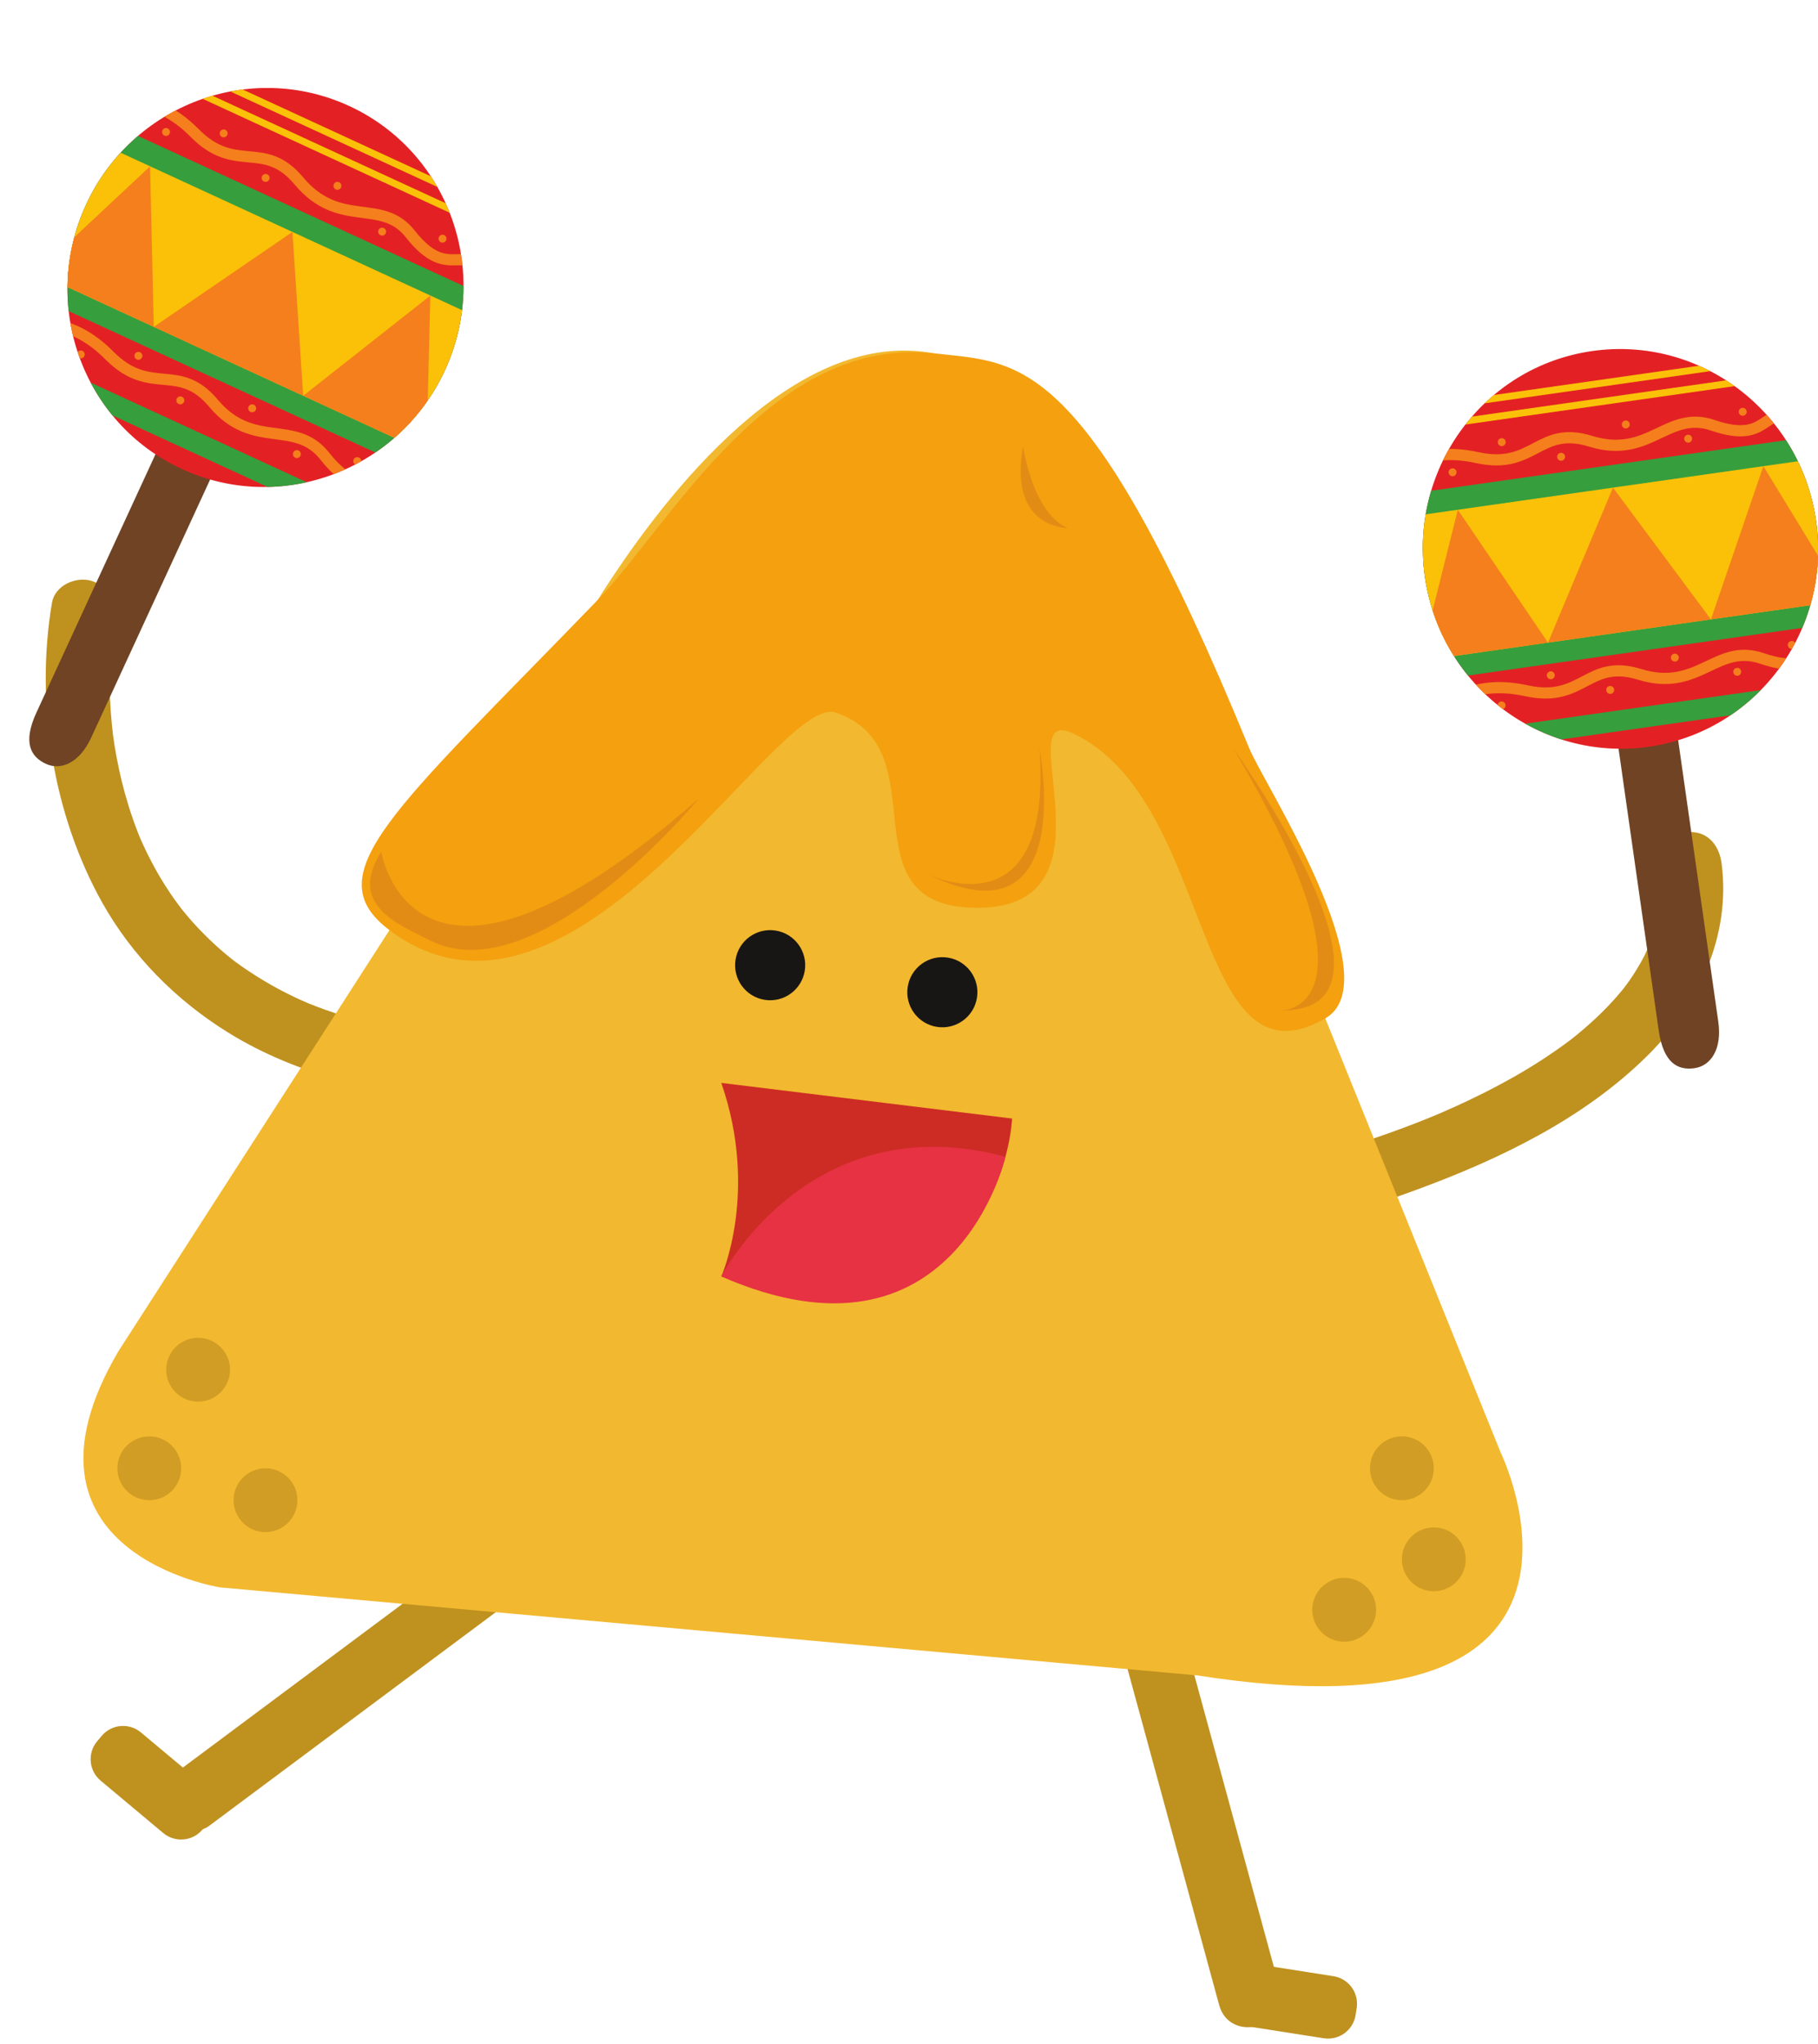 <?xml version="1.0" encoding="UTF-8"?><svg xmlns="http://www.w3.org/2000/svg" xmlns:xlink="http://www.w3.org/1999/xlink" height="732.1" preserveAspectRatio="xMidYMid meet" version="1.0" viewBox="-10.5 -31.5 651.3 732.1" width="651.3" zoomAndPan="magnify"><defs><clipPath id="a"><path d="M 13 0.031 L 156 0.031 L 156 143 L 13 143 Z M 13 0.031"/></clipPath><clipPath id="b"><path d="M 148.895 101.098 C 132.344 137 90.145 152.836 54.645 136.473 C 19.141 120.105 3.777 77.73 20.328 41.828 C 36.883 5.922 79.078 -9.914 114.582 6.453 C 150.086 22.82 165.445 65.191 148.895 101.098 Z M 148.895 101.098"/></clipPath><clipPath id="c"><path d="M 13 9 L 156 9 L 156 138 L 13 138 Z M 13 9"/></clipPath><clipPath id="d"><path d="M 148.895 101.098 C 132.344 137 90.145 152.836 54.645 136.473 C 19.141 120.105 3.777 77.73 20.328 41.828 C 36.883 5.922 79.078 -9.914 114.582 6.453 C 150.086 22.82 165.445 65.191 148.895 101.098 Z M 148.895 101.098"/></clipPath><clipPath id="e"><path d="M 13 12 L 156 12 L 156 135 L 13 135 Z M 13 12"/></clipPath><clipPath id="f"><path d="M 148.895 101.098 C 132.344 137 90.145 152.836 54.645 136.473 C 19.141 120.105 3.777 77.73 20.328 41.828 C 36.883 5.922 79.078 -9.914 114.582 6.453 C 150.086 22.82 165.445 65.191 148.895 101.098 Z M 148.895 101.098"/></clipPath><clipPath id="g"><path d="M 13 28 L 156 28 L 156 141 L 13 141 Z M 13 28"/></clipPath><clipPath id="h"><path d="M 148.895 101.098 C 132.344 137 90.145 152.836 54.645 136.473 C 19.141 120.105 3.777 77.73 20.328 41.828 C 36.883 5.922 79.078 -9.914 114.582 6.453 C 150.086 22.82 165.445 65.191 148.895 101.098 Z M 148.895 101.098"/></clipPath><clipPath id="i"><path d="M 13 97 L 121 97 L 121 143 L 13 143 Z M 13 97"/></clipPath><clipPath id="j"><path d="M 148.895 101.098 C 132.344 137 90.145 152.836 54.645 136.473 C 19.141 120.105 3.777 77.73 20.328 41.828 C 36.883 5.922 79.078 -9.914 114.582 6.453 C 150.086 22.82 165.445 65.191 148.895 101.098 Z M 148.895 101.098"/></clipPath><clipPath id="k"><path d="M 52 0.031 L 156 0.031 L 156 46 L 52 46 Z M 52 0.031"/></clipPath><clipPath id="l"><path d="M 148.895 101.098 C 132.344 137 90.145 152.836 54.645 136.473 C 19.141 120.105 3.777 77.73 20.328 41.828 C 36.883 5.922 79.078 -9.914 114.582 6.453 C 150.086 22.82 165.445 65.191 148.895 101.098 Z M 148.895 101.098"/></clipPath><clipPath id="m"><path d="M 13 0.031 L 156 0.031 L 156 126 L 13 126 Z M 13 0.031"/></clipPath><clipPath id="n"><path d="M 148.895 101.098 C 132.344 137 90.145 152.836 54.645 136.473 C 19.141 120.105 3.777 77.73 20.328 41.828 C 36.883 5.922 79.078 -9.914 114.582 6.453 C 150.086 22.82 165.445 65.191 148.895 101.098 Z M 148.895 101.098"/></clipPath><clipPath id="o"><path d="M 68 14 L 72 14 L 72 18 L 68 18 Z M 68 14"/></clipPath><clipPath id="p"><path d="M 148.895 101.098 C 132.344 137 90.145 152.836 54.645 136.473 C 19.141 120.105 3.777 77.73 20.328 41.828 C 36.883 5.922 79.078 -9.914 114.582 6.453 C 150.086 22.82 165.445 65.191 148.895 101.098 Z M 148.895 101.098"/></clipPath><clipPath id="q"><path d="M 83 30 L 87 30 L 87 34 L 83 34 Z M 83 30"/></clipPath><clipPath id="r"><path d="M 148.895 101.098 C 132.344 137 90.145 152.836 54.645 136.473 C 19.141 120.105 3.777 77.73 20.328 41.828 C 36.883 5.922 79.078 -9.914 114.582 6.453 C 150.086 22.82 165.445 65.191 148.895 101.098 Z M 148.895 101.098"/></clipPath><clipPath id="s"><path d="M 108 33 L 112 33 L 112 37 L 108 37 Z M 108 33"/></clipPath><clipPath id="t"><path d="M 148.895 101.098 C 132.344 137 90.145 152.836 54.645 136.473 C 19.141 120.105 3.777 77.73 20.328 41.828 C 36.883 5.922 79.078 -9.914 114.582 6.453 C 150.086 22.82 165.445 65.191 148.895 101.098 Z M 148.895 101.098"/></clipPath><clipPath id="u"><path d="M 124 50 L 128 50 L 128 53 L 124 53 Z M 124 50"/></clipPath><clipPath id="v"><path d="M 148.895 101.098 C 132.344 137 90.145 152.836 54.645 136.473 C 19.141 120.105 3.777 77.73 20.328 41.828 C 36.883 5.922 79.078 -9.914 114.582 6.453 C 150.086 22.82 165.445 65.191 148.895 101.098 Z M 148.895 101.098"/></clipPath><clipPath id="w"><path d="M 146 52 L 150 52 L 150 56 L 146 56 Z M 146 52"/></clipPath><clipPath id="x"><path d="M 148.895 101.098 C 132.344 137 90.145 152.836 54.645 136.473 C 19.141 120.105 3.777 77.73 20.328 41.828 C 36.883 5.922 79.078 -9.914 114.582 6.453 C 150.086 22.82 165.445 65.191 148.895 101.098 Z M 148.895 101.098"/></clipPath><clipPath id="y"><path d="M 47 14 L 51 14 L 51 18 L 47 18 Z M 47 14"/></clipPath><clipPath id="z"><path d="M 148.895 101.098 C 132.344 137 90.145 152.836 54.645 136.473 C 19.141 120.105 3.777 77.73 20.328 41.828 C 36.883 5.922 79.078 -9.914 114.582 6.453 C 150.086 22.82 165.445 65.191 148.895 101.098 Z M 148.895 101.098"/></clipPath><clipPath id="A"><path d="M 13 27 L 156 27 L 156 143 L 13 143 Z M 13 27"/></clipPath><clipPath id="B"><path d="M 148.895 101.098 C 132.344 137 90.145 152.836 54.645 136.473 C 19.141 120.105 3.777 77.73 20.328 41.828 C 36.883 5.922 79.078 -9.914 114.582 6.453 C 150.086 22.82 165.445 65.191 148.895 101.098 Z M 148.895 101.098"/></clipPath><clipPath id="C"><path d="M 37 94 L 41 94 L 41 98 L 37 98 Z M 37 94"/></clipPath><clipPath id="D"><path d="M 148.895 101.098 C 132.344 137 90.145 152.836 54.645 136.473 C 19.141 120.105 3.777 77.73 20.328 41.828 C 36.883 5.922 79.078 -9.914 114.582 6.453 C 150.086 22.82 165.445 65.191 148.895 101.098 Z M 148.895 101.098"/></clipPath><clipPath id="E"><path d="M 52 110 L 56 110 L 56 114 L 52 114 Z M 52 110"/></clipPath><clipPath id="F"><path d="M 148.895 101.098 C 132.344 137 90.145 152.836 54.645 136.473 C 19.141 120.105 3.777 77.73 20.328 41.828 C 36.883 5.922 79.078 -9.914 114.582 6.453 C 150.086 22.82 165.445 65.191 148.895 101.098 Z M 148.895 101.098"/></clipPath><clipPath id="G"><path d="M 78 113 L 82 113 L 82 117 L 78 117 Z M 78 113"/></clipPath><clipPath id="H"><path d="M 148.895 101.098 C 132.344 137 90.145 152.836 54.645 136.473 C 19.141 120.105 3.777 77.73 20.328 41.828 C 36.883 5.922 79.078 -9.914 114.582 6.453 C 150.086 22.82 165.445 65.191 148.895 101.098 Z M 148.895 101.098"/></clipPath><clipPath id="I"><path d="M 94 129 L 98 129 L 98 133 L 94 133 Z M 94 129"/></clipPath><clipPath id="J"><path d="M 148.895 101.098 C 132.344 137 90.145 152.836 54.645 136.473 C 19.141 120.105 3.777 77.73 20.328 41.828 C 36.883 5.922 79.078 -9.914 114.582 6.453 C 150.086 22.82 165.445 65.191 148.895 101.098 Z M 148.895 101.098"/></clipPath><clipPath id="K"><path d="M 116 132 L 119 132 L 119 136 L 116 136 Z M 116 132"/></clipPath><clipPath id="L"><path d="M 148.895 101.098 C 132.344 137 90.145 152.836 54.645 136.473 C 19.141 120.105 3.777 77.73 20.328 41.828 C 36.883 5.922 79.078 -9.914 114.582 6.453 C 150.086 22.82 165.445 65.191 148.895 101.098 Z M 148.895 101.098"/></clipPath><clipPath id="M"><path d="M 17 94 L 20 94 L 20 97 L 17 97 Z M 17 94"/></clipPath><clipPath id="N"><path d="M 148.895 101.098 C 132.344 137 90.145 152.836 54.645 136.473 C 19.141 120.105 3.777 77.73 20.328 41.828 C 36.883 5.922 79.078 -9.914 114.582 6.453 C 150.086 22.82 165.445 65.191 148.895 101.098 Z M 148.895 101.098"/></clipPath><clipPath id="O"><path d="M 49 0.031 L 156 0.031 L 156 52 L 49 52 Z M 49 0.031"/></clipPath><clipPath id="P"><path d="M 148.895 101.098 C 132.344 137 90.145 152.836 54.645 136.473 C 19.141 120.105 3.777 77.73 20.328 41.828 C 36.883 5.922 79.078 -9.914 114.582 6.453 C 150.086 22.82 165.445 65.191 148.895 101.098 Z M 148.895 101.098"/></clipPath><clipPath id="Q"><path d="M 499 93 L 640.852 93 L 640.852 237 L 499 237 Z M 499 93"/></clipPath><clipPath id="R"><path d="M 640.117 155.098 C 645.695 194.234 618.848 230.438 580.145 235.953 C 541.441 241.473 505.543 214.219 499.965 175.078 C 494.383 135.938 521.234 99.734 559.938 94.219 C 598.637 88.699 634.535 115.957 640.117 155.098 Z M 640.117 155.098"/></clipPath><clipPath id="S"><path d="M 499 124 L 640.852 124 L 640.852 214 L 499 214 Z M 499 124"/></clipPath><clipPath id="T"><path d="M 640.117 155.098 C 645.695 194.234 618.848 230.438 580.145 235.953 C 541.441 241.473 505.543 214.219 499.965 175.078 C 494.383 135.938 521.234 99.734 559.938 94.219 C 598.637 88.699 634.535 115.957 640.117 155.098 Z M 640.117 155.098"/></clipPath><clipPath id="U"><path d="M 499 131 L 640.852 131 L 640.852 208 L 499 208 Z M 499 131"/></clipPath><clipPath id="V"><path d="M 640.117 155.098 C 645.695 194.234 618.848 230.438 580.145 235.953 C 541.441 241.473 505.543 214.219 499.965 175.078 C 494.383 135.938 521.234 99.734 559.938 94.219 C 598.637 88.699 634.535 115.957 640.117 155.098 Z M 640.117 155.098"/></clipPath><clipPath id="W"><path d="M 499 133 L 640.852 133 L 640.852 206 L 499 206 Z M 499 133"/></clipPath><clipPath id="X"><path d="M 640.117 155.098 C 645.695 194.234 618.848 230.438 580.145 235.953 C 541.441 241.473 505.543 214.219 499.965 175.078 C 494.383 135.938 521.234 99.734 559.938 94.219 C 598.637 88.699 634.535 115.957 640.117 155.098 Z M 640.117 155.098"/></clipPath><clipPath id="Y"><path d="M 516 212 L 640.852 212 L 640.852 237 L 516 237 Z M 516 212"/></clipPath><clipPath id="Z"><path d="M 640.117 155.098 C 645.695 194.234 618.848 230.438 580.145 235.953 C 541.441 241.473 505.543 214.219 499.965 175.078 C 494.383 135.938 521.234 99.734 559.938 94.219 C 598.637 88.699 634.535 115.957 640.117 155.098 Z M 640.117 155.098"/></clipPath><clipPath id="aa"><path d="M 499 95 L 627 95 L 627 116 L 499 116 Z M 499 95"/></clipPath><clipPath id="ab"><path d="M 640.117 155.098 C 645.695 194.234 618.848 230.438 580.145 235.953 C 541.441 241.473 505.543 214.219 499.965 175.078 C 494.383 135.938 521.234 99.734 559.938 94.219 C 598.637 88.699 634.535 115.957 640.117 155.098 Z M 640.117 155.098"/></clipPath><clipPath id="ac"><path d="M 499 93 L 640.852 93 L 640.852 196 L 499 196 Z M 499 93"/></clipPath><clipPath id="ad"><path d="M 640.117 155.098 C 645.695 194.234 618.848 230.438 580.145 235.953 C 541.441 241.473 505.543 214.219 499.965 175.078 C 494.383 135.938 521.234 99.734 559.938 94.219 C 598.637 88.699 634.535 115.957 640.117 155.098 Z M 640.117 155.098"/></clipPath><clipPath id="ae"><path d="M 526 125 L 529 125 L 529 129 L 526 129 Z M 526 125"/></clipPath><clipPath id="af"><path d="M 640.117 155.098 C 645.695 194.234 618.848 230.438 580.145 235.953 C 541.441 241.473 505.543 214.219 499.965 175.078 C 494.383 135.938 521.234 99.734 559.938 94.219 C 598.637 88.699 634.535 115.957 640.117 155.098 Z M 640.117 155.098"/></clipPath><clipPath id="ag"><path d="M 547 130 L 551 130 L 551 134 L 547 134 Z M 547 130"/></clipPath><clipPath id="ah"><path d="M 640.117 155.098 C 645.695 194.234 618.848 230.438 580.145 235.953 C 541.441 241.473 505.543 214.219 499.965 175.078 C 494.383 135.938 521.234 99.734 559.938 94.219 C 598.637 88.699 634.535 115.957 640.117 155.098 Z M 640.117 155.098"/></clipPath><clipPath id="ai"><path d="M 570 119 L 574 119 L 574 122 L 570 122 Z M 570 119"/></clipPath><clipPath id="aj"><path d="M 640.117 155.098 C 645.695 194.234 618.848 230.438 580.145 235.953 C 541.441 241.473 505.543 214.219 499.965 175.078 C 494.383 135.938 521.234 99.734 559.938 94.219 C 598.637 88.699 634.535 115.957 640.117 155.098 Z M 640.117 155.098"/></clipPath><clipPath id="ak"><path d="M 592 124 L 596 124 L 596 128 L 592 128 Z M 592 124"/></clipPath><clipPath id="al"><path d="M 640.117 155.098 C 645.695 194.234 618.848 230.438 580.145 235.953 C 541.441 241.473 505.543 214.219 499.965 175.078 C 494.383 135.938 521.234 99.734 559.938 94.219 C 598.637 88.699 634.535 115.957 640.117 155.098 Z M 640.117 155.098"/></clipPath><clipPath id="am"><path d="M 612 114 L 616 114 L 616 118 L 612 118 Z M 612 114"/></clipPath><clipPath id="an"><path d="M 640.117 155.098 C 645.695 194.234 618.848 230.438 580.145 235.953 C 541.441 241.473 505.543 214.219 499.965 175.078 C 494.383 135.938 521.234 99.734 559.938 94.219 C 598.637 88.699 634.535 115.957 640.117 155.098 Z M 640.117 155.098"/></clipPath><clipPath id="ao"><path d="M 508 136 L 512 136 L 512 140 L 508 140 Z M 508 136"/></clipPath><clipPath id="ap"><path d="M 640.117 155.098 C 645.695 194.234 618.848 230.438 580.145 235.953 C 541.441 241.473 505.543 214.219 499.965 175.078 C 494.383 135.938 521.234 99.734 559.938 94.219 C 598.637 88.699 634.535 115.957 640.117 155.098 Z M 640.117 155.098"/></clipPath><clipPath id="aq"><path d="M 499 143 L 640.852 143 L 640.852 237 L 499 237 Z M 499 143"/></clipPath><clipPath id="ar"><path d="M 640.117 155.098 C 645.695 194.234 618.848 230.438 580.145 235.953 C 541.441 241.473 505.543 214.219 499.965 175.078 C 494.383 135.938 521.234 99.734 559.938 94.219 C 598.637 88.699 634.535 115.957 640.117 155.098 Z M 640.117 155.098"/></clipPath><clipPath id="as"><path d="M 543 208 L 547 208 L 547 212 L 543 212 Z M 543 208"/></clipPath><clipPath id="at"><path d="M 640.117 155.098 C 645.695 194.234 618.848 230.438 580.145 235.953 C 541.441 241.473 505.543 214.219 499.965 175.078 C 494.383 135.938 521.234 99.734 559.938 94.219 C 598.637 88.699 634.535 115.957 640.117 155.098 Z M 640.117 155.098"/></clipPath><clipPath id="au"><path d="M 564 214 L 568 214 L 568 218 L 564 218 Z M 564 214"/></clipPath><clipPath id="av"><path d="M 640.117 155.098 C 645.695 194.234 618.848 230.438 580.145 235.953 C 541.441 241.473 505.543 214.219 499.965 175.078 C 494.383 135.938 521.234 99.734 559.938 94.219 C 598.637 88.699 634.535 115.957 640.117 155.098 Z M 640.117 155.098"/></clipPath><clipPath id="aw"><path d="M 588 202 L 591 202 L 591 206 L 588 206 Z M 588 202"/></clipPath><clipPath id="ax"><path d="M 640.117 155.098 C 645.695 194.234 618.848 230.438 580.145 235.953 C 541.441 241.473 505.543 214.219 499.965 175.078 C 494.383 135.938 521.234 99.734 559.938 94.219 C 598.637 88.699 634.535 115.957 640.117 155.098 Z M 640.117 155.098"/></clipPath><clipPath id="ay"><path d="M 610 207 L 614 207 L 614 211 L 610 211 Z M 610 207"/></clipPath><clipPath id="az"><path d="M 640.117 155.098 C 645.695 194.234 618.848 230.438 580.145 235.953 C 541.441 241.473 505.543 214.219 499.965 175.078 C 494.383 135.938 521.234 99.734 559.938 94.219 C 598.637 88.699 634.535 115.957 640.117 155.098 Z M 640.117 155.098"/></clipPath><clipPath id="aA"><path d="M 629 198 L 633 198 L 633 201 L 629 201 Z M 629 198"/></clipPath><clipPath id="aB"><path d="M 640.117 155.098 C 645.695 194.234 618.848 230.438 580.145 235.953 C 541.441 241.473 505.543 214.219 499.965 175.078 C 494.383 135.938 521.234 99.734 559.938 94.219 C 598.637 88.699 634.535 115.957 640.117 155.098 Z M 640.117 155.098"/></clipPath><clipPath id="aC"><path d="M 526 219 L 529 219 L 529 223 L 526 223 Z M 526 219"/></clipPath><clipPath id="aD"><path d="M 640.117 155.098 C 645.695 194.234 618.848 230.438 580.145 235.953 C 541.441 241.473 505.543 214.219 499.965 175.078 C 494.383 135.938 521.234 99.734 559.938 94.219 C 598.637 88.699 634.535 115.957 640.117 155.098 Z M 640.117 155.098"/></clipPath><clipPath id="aE"><path d="M 500 101 L 628 101 L 628 123 L 500 123 Z M 500 101"/></clipPath><clipPath id="aF"><path d="M 640.117 155.098 C 645.695 194.234 618.848 230.438 580.145 235.953 C 541.441 241.473 505.543 214.219 499.965 175.078 C 494.383 135.938 521.234 99.734 559.938 94.219 C 598.637 88.699 634.535 115.957 640.117 155.098 Z M 640.117 155.098"/></clipPath><clipPath id="aG"><path d="M 426 671 L 476 671 L 476 698.629 L 426 698.629 Z M 426 671"/></clipPath></defs><g><g><path d="M 383.938 531.383 C 396.914 578.98 409.895 626.578 422.875 674.176 C 424 678.309 425.129 682.441 426.258 686.574 C 430.07 700.559 451.773 694.613 447.953 680.594 C 434.973 632.996 421.992 585.398 409.016 537.805 C 407.887 533.672 406.762 529.535 405.633 525.402 C 401.82 511.422 380.113 517.363 383.938 531.383" fill="#bf911f"/></g><g><path d="M 175.84 511.504 C 136.816 540.59 97.789 569.676 58.766 598.762 C 56.855 600.184 54.949 601.605 53.043 603.027 C 48.137 606.684 45.645 612.684 49.008 618.418 C 51.844 623.266 59.469 626.129 64.398 622.453 C 103.426 593.367 142.449 564.281 181.477 535.199 C 183.383 533.777 185.289 532.355 187.199 530.934 C 192.105 527.277 194.594 521.277 191.234 515.539 C 188.395 510.691 180.77 507.832 175.84 511.504" fill="#bf911f"/></g><g><path d="M 8.133 184.312 C 2.051 220.09 8.402 260.098 26.082 291.703 C 36.793 310.848 52.578 326.746 71.176 338.273 C 96.316 353.859 125.988 360.414 155.152 362.695 C 161.273 363.172 166.402 357.215 166.402 351.445 C 166.402 344.949 161.262 340.672 155.152 340.195 C 144.203 339.34 134.562 337.938 123.594 335.344 C 118.938 334.242 114.336 332.914 109.785 331.434 C 107.625 330.73 105.488 329.961 103.363 329.164 C 102.324 328.777 101.297 328.367 100.266 327.953 C 99.027 327.441 98.914 327.402 99.934 327.832 C 99.277 327.551 98.621 327.262 97.965 326.969 C 90.281 323.566 82.945 319.395 76.055 314.582 C 75.277 314.039 74.512 313.48 73.75 312.918 C 73.457 312.703 70.977 310.777 73.055 312.406 C 71.609 311.273 70.207 310.09 68.816 308.891 C 65.898 306.375 63.137 303.68 60.484 300.887 C 58.125 298.398 55.91 295.777 53.781 293.09 C 55.594 295.379 52.516 291.34 52.043 290.676 C 50.93 289.113 49.871 287.512 48.836 285.895 C 45.266 280.32 42.215 274.422 39.57 268.355 C 38.488 265.879 40.531 270.691 39.512 268.199 C 39.223 267.492 38.945 266.781 38.668 266.066 C 38.121 264.656 37.605 263.234 37.105 261.805 C 36.043 258.781 35.105 255.711 34.246 252.625 C 32.676 246.996 31.473 241.27 30.535 235.504 C 30.375 234.508 29.656 229.266 30.18 233.258 C 29.957 231.57 29.77 229.875 29.598 228.18 C 29.277 224.996 29.055 221.801 28.898 218.605 C 28.641 213.215 28.637 207.809 28.855 202.418 C 29.004 198.762 29.27 195.109 29.676 191.473 C 29.738 190.895 29.809 190.312 29.883 189.734 C 30.148 187.621 29.367 193.434 29.672 191.309 C 29.719 190.969 29.77 190.633 29.828 190.297 C 30.852 184.254 28.32 178.203 21.969 176.457 C 16.512 174.953 9.16 178.262 8.133 184.312" fill="#bf911f"/></g><g><path d="M 449.156 408.777 C 465.375 405.426 481.367 400.344 496.891 394.641 C 526.734 383.684 556.828 369.219 579.672 346.609 C 597.957 328.516 609.645 303.828 606.262 277.734 C 605.473 271.652 601.742 266.484 595.012 266.484 C 589.477 266.484 582.973 271.637 583.762 277.734 C 584.238 281.422 584.449 285.109 584.359 288.828 C 584.316 290.609 584.164 292.383 583.973 294.148 C 584.297 291.156 583.965 294.082 583.875 294.621 C 583.684 295.762 583.441 296.891 583.191 298.016 C 582.441 301.363 581.352 304.629 580.086 307.812 C 581.172 305.086 579.109 309.812 578.73 310.566 C 577.828 312.359 576.824 314.098 575.781 315.812 C 574.879 317.297 573.906 318.734 572.914 320.156 C 572.414 320.871 571.891 321.574 571.367 322.273 C 573.027 320.047 571.242 322.414 570.961 322.766 C 568.527 325.781 565.871 328.613 563.121 331.336 C 560.516 333.91 557.766 336.336 554.949 338.676 C 554.234 339.27 553.512 339.848 552.785 340.426 C 550.355 342.367 554.602 339.059 552.113 340.945 C 550.367 342.273 548.586 343.543 546.789 344.797 C 533.914 353.777 519.828 360.984 505.445 367.211 C 505.055 367.383 502.223 368.574 504.789 367.496 C 503.961 367.848 503.125 368.188 502.293 368.527 C 500.652 369.199 499.008 369.855 497.355 370.5 C 493.918 371.848 490.453 373.129 486.977 374.371 C 481.012 376.5 474.984 378.465 468.922 380.301 C 460.441 382.871 451.855 385.285 443.176 387.078 C 437.164 388.32 433.77 395.301 435.316 400.918 C 437.02 407.113 443.156 410.016 449.156 408.777" fill="#bf911f"/></g><g><path d="M 527.117 488.727 C 527.117 488.727 578.32 593.645 418.445 568.547 L 68.336 537.023 C 68.336 537.023 -10.492 524.676 31.914 452.465 L 189.93 207.027 C 189.93 207.027 310.938 -31.547 404.262 184.676 L 527.117 488.727" fill="#f2b82f"/></g><g><path d="M 277.816 316.137 C 276.738 322.988 270.312 327.672 263.461 326.594 C 256.609 325.52 251.926 319.094 253.004 312.238 C 254.078 305.387 260.504 300.703 267.355 301.781 C 274.207 302.855 278.891 309.281 277.816 316.137" fill="#181615"/></g><g><path d="M 339.504 325.82 C 338.43 332.672 332 337.355 325.148 336.277 C 318.297 335.203 313.613 328.777 314.691 321.926 C 315.766 315.07 322.191 310.391 329.047 311.465 C 335.898 312.539 340.578 318.969 339.504 325.82" fill="#181615"/></g><g><path d="M 247.906 356.344 L 352.082 369.109 C 352.082 369.109 348.902 452.082 247.906 425.668 C 247.906 425.668 261.445 395.387 247.906 356.344" fill="#cd2c24"/></g><g><path d="M 62.055 623.746 C 58.512 627.98 52.207 628.539 47.969 624.996 L 25.551 606.238 C 21.316 602.695 20.758 596.387 24.301 592.152 L 25.906 590.234 C 29.453 585.996 35.758 585.438 39.996 588.98 L 62.41 607.738 C 66.648 611.281 67.207 617.59 63.664 621.824 L 62.055 623.746" fill="#bf911f"/></g><g><path d="M 247.906 425.668 C 247.906 425.668 279.395 364.023 349.711 382.785 C 349.711 382.785 331.656 462.254 247.906 425.668" fill="#e63243"/></g><g><path d="M 203.602 183.41 C 229.625 156.512 265.77 88.391 324.469 95.086 C 355.145 98.582 378.734 94.41 437.105 236.664 C 442.105 248.859 488.008 319.629 464.289 333.238 C 416.637 360.582 424.742 255.012 373.977 231.199 C 350.078 219.984 392.367 293.605 339.656 293.613 C 290.566 293.621 327.098 236.664 288.902 223.703 C 267.824 216.551 194.859 351.172 129.027 301.629 C 102.289 281.508 130.367 259.094 203.602 183.41" fill="#f4a00f"/></g><g><path d="M 22.148 232.723 C 18.016 241.688 11.371 244.566 5.961 242.074 C 0.551 239.578 -2.457 234.566 2.559 223.691 L 52.781 114.746 C 64.508 89.312 78.398 70.715 83.809 73.211 C 89.219 75.703 84.098 98.344 72.371 123.777 L 22.148 232.723" fill="#6f4324"/></g><g clip-path="url(#a)"><g clip-path="url(#b)"><path d="M 148.895 101.098 C 132.344 137 90.145 152.836 54.645 136.473 C 19.141 120.105 3.777 77.73 20.328 41.828 C 36.883 5.922 79.078 -9.914 114.582 6.453 C 150.086 22.82 165.445 65.191 148.895 101.098" fill="#e32124"/></g></g><g clip-path="url(#c)"><g clip-path="url(#d)"><path d="M 138.602 137.309 L -5.441 70.906 L 22.766 9.719 L 166.805 76.121 L 138.602 137.309" fill="#369e3d"/></g></g><g clip-path="url(#e)"><g clip-path="url(#f)"><path d="M 150.719 134.492 L -11.168 59.863 L 10.465 12.938 L 172.352 87.566 L 150.719 134.492" fill="#fbc108"/></g></g><g clip-path="url(#g)"><g clip-path="url(#h)"><path d="M 2.52 66.176 L 43.273 28.062 L 44.586 85.566 L 94.262 51.566 L 98.121 110.246 L 143.68 74.348 L 142.27 130.598 L 184.254 97.75 L 164.406 140.805 L 2.52 66.176" fill="#f57f1c"/></g></g><g clip-path="url(#i)"><g clip-path="url(#j)"><path d="M 120.047 150.734 L 4.051 97.258 L 0.945 103.988 L 116.945 157.465 L 120.047 150.734" fill="#369e3d"/></g></g><g clip-path="url(#k)"><g clip-path="url(#l)"><path d="M 169.496 43.461 L 53.5 -10.012 L 52.461 -7.758 L 168.457 45.719 L 169.496 43.461" fill="#fbc108"/></g></g><g clip-path="url(#m)"><g clip-path="url(#n)"><path d="M 309.492 6932.511 C 309.492 6932.511 444.609 6974.152 592.227 6824.972 C 739.805 6675.792 839.766 6803.605 965.352 6653.683 C 1111.641 6478.956 1261.445 6594.738 1364.57 6463.605 C 1509.219 6279.777 1558.711 6457.238 1656.562 6292.316" fill="none" stroke="#f57f1c" stroke-miterlimit="10" stroke-width="40" transform="matrix(.1 0 0 -.1 0 698.63)"/></g></g><g clip-path="url(#o)"><g clip-path="url(#p)"><path d="M 70.914 16.863 C 70.586 17.574 69.742 17.887 69.031 17.559 C 68.32 17.23 68.008 16.387 68.336 15.676 C 68.664 14.965 69.508 14.652 70.219 14.98 C 70.93 15.309 71.242 16.152 70.914 16.863" fill="#f57f1c"/></g></g><g clip-path="url(#q)"><g clip-path="url(#r)"><path d="M 85.938 32.812 C 85.609 33.523 84.77 33.836 84.055 33.508 C 83.344 33.18 83.035 32.336 83.363 31.625 C 83.691 30.914 84.531 30.602 85.246 30.93 C 85.957 31.258 86.266 32.102 85.938 32.812" fill="#f57f1c"/></g></g><g clip-path="url(#s)"><g clip-path="url(#t)"><path d="M 111.676 35.656 C 111.348 36.367 110.508 36.68 109.793 36.352 C 109.082 36.02 108.77 35.18 109.098 34.469 C 109.43 33.754 110.27 33.445 110.98 33.773 C 111.695 34.102 112.004 34.941 111.676 35.656" fill="#f57f1c"/></g></g><g clip-path="url(#u)"><g clip-path="url(#v)"><path d="M 127.684 52.059 C 127.355 52.77 126.516 53.078 125.805 52.754 C 125.09 52.426 124.781 51.582 125.109 50.867 C 125.438 50.156 126.277 49.848 126.992 50.176 C 127.703 50.504 128.012 51.348 127.684 52.059" fill="#f57f1c"/></g></g><g clip-path="url(#w)"><g clip-path="url(#x)"><path d="M 149.324 54.57 C 148.996 55.285 148.152 55.594 147.441 55.266 C 146.73 54.938 146.418 54.098 146.746 53.383 C 147.074 52.672 147.918 52.363 148.629 52.691 C 149.34 53.02 149.652 53.859 149.324 54.57" fill="#f57f1c"/></g></g><g clip-path="url(#y)"><g clip-path="url(#z)"><path d="M 50.262 16.363 C 49.934 17.078 49.09 17.387 48.379 17.059 C 47.668 16.73 47.355 15.891 47.684 15.176 C 48.012 14.465 48.855 14.156 49.566 14.484 C 50.277 14.812 50.59 15.652 50.262 16.363" fill="#f57f1c"/></g></g><g clip-path="url(#A)"><g clip-path="url(#B)"><path d="M 4.023 6135.792 C 4.023 6135.792 139.141 6177.433 286.758 6028.253 C 434.375 5879.073 534.336 6006.925 659.883 5856.964 C 801.914 5687.355 951.914 5803.175 1059.102 5666.886 C 1203.75 5483.058 1253.242 5660.519 1351.094 5495.636" fill="none" stroke="#f57f1c" stroke-miterlimit="10" stroke-width="40" transform="matrix(.1 0 0 -.1 0 698.63)"/></g></g><g clip-path="url(#C)"><g clip-path="url(#D)"><path d="M 40.367 96.535 C 40.039 97.246 39.199 97.559 38.484 97.23 C 37.773 96.902 37.465 96.059 37.789 95.348 C 38.117 94.637 38.961 94.324 39.672 94.652 C 40.387 94.98 40.695 95.824 40.367 96.535" fill="#f57f1c"/></g></g><g clip-path="url(#E)"><g clip-path="url(#F)"><path d="M 55.395 112.484 C 55.066 113.195 54.223 113.508 53.512 113.18 C 52.801 112.852 52.488 112.008 52.816 111.297 C 53.145 110.586 53.988 110.273 54.699 110.602 C 55.41 110.93 55.723 111.773 55.395 112.484" fill="#f57f1c"/></g></g><g clip-path="url(#G)"><g clip-path="url(#H)"><path d="M 81.133 115.324 C 80.801 116.035 79.961 116.348 79.246 116.02 C 78.535 115.691 78.227 114.848 78.555 114.137 C 78.883 113.426 79.723 113.113 80.438 113.441 C 81.148 113.77 81.457 114.613 81.133 115.324" fill="#f57f1c"/></g></g><g clip-path="url(#I)"><g clip-path="url(#J)"><path d="M 97.141 131.727 C 96.812 132.441 95.969 132.75 95.258 132.422 C 94.547 132.094 94.234 131.254 94.562 130.539 C 94.891 129.828 95.734 129.52 96.445 129.848 C 97.156 130.176 97.469 131.016 97.141 131.727" fill="#f57f1c"/></g></g><g clip-path="url(#K)"><g clip-path="url(#L)"><path d="M 118.777 134.242 C 118.449 134.953 117.605 135.266 116.895 134.938 C 116.184 134.609 115.871 133.766 116.199 133.055 C 116.527 132.344 117.371 132.031 118.082 132.359 C 118.797 132.688 119.105 133.531 118.777 134.242" fill="#f57f1c"/></g></g><g clip-path="url(#M)"><g clip-path="url(#N)"><path d="M 19.715 96.035 C 19.387 96.746 18.543 97.059 17.832 96.73 C 17.121 96.402 16.809 95.559 17.141 94.848 C 17.469 94.137 18.309 93.824 19.02 94.152 C 19.734 94.48 20.043 95.324 19.715 96.035" fill="#f57f1c"/></g></g><g clip-path="url(#O)"><g clip-path="url(#P)"><path d="M 166.758 49.41 L 50.758 -4.066 L 49.719 -1.812 L 165.719 51.664 L 166.758 49.41" fill="#fbc108"/></g></g><g><path d="M 605.078 334.434 C 606.473 344.207 602.453 350.234 596.555 351.074 C 590.66 351.914 585.414 349.336 583.723 337.477 L 566.793 218.719 C 562.84 190.988 564.414 167.832 570.312 166.992 C 576.207 166.148 584.191 187.945 588.145 215.672 L 605.078 334.434" fill="#6f4324"/></g><g clip-path="url(#Q)"><g clip-path="url(#R)"><path d="M 640.117 155.098 C 645.695 194.234 618.848 230.438 580.145 235.953 C 541.441 241.473 505.543 214.219 499.965 175.078 C 494.383 135.938 521.234 99.734 559.938 94.219 C 598.637 88.699 634.535 115.957 640.117 155.098" fill="#e32124"/></g></g><g clip-path="url(#S)"><g clip-path="url(#T)"><path d="M 651.117 191.098 L 494.098 213.484 L 484.586 146.785 L 641.609 124.398 L 651.117 191.098" fill="#369e3d"/></g></g><g clip-path="url(#U)"><g clip-path="url(#V)"><path d="M 659.77 182.16 L 483.293 207.32 L 476 156.164 L 652.477 131.004 L 659.77 182.16" fill="#fbc108"/></g></g><g clip-path="url(#W)"><g clip-path="url(#X)"><path d="M 498.215 205.191 L 511.766 151.062 L 544.07 198.652 L 567.348 143.141 L 602.434 190.336 L 621.219 135.461 L 650.559 183.473 L 668 133.102 L 674.691 180.031 L 498.215 205.191" fill="#f57f1c"/></g></g><g clip-path="url(#Y)"><g clip-path="url(#Z)"><path d="M 642.82 212.445 L 516.367 230.473 L 517.414 237.809 L 643.863 219.781 L 642.82 212.445" fill="#369e3d"/></g></g><g clip-path="url(#aa)"><g clip-path="url(#ab)"><path d="M 626.148 95.508 L 499.695 113.535 L 500.047 115.992 L 626.496 97.965 L 626.148 95.508" fill="#fbc108"/></g></g><g clip-path="url(#ac)"><g clip-path="url(#ad)"><path d="M 4891.055 5599.308 C 4891.055 5599.308 4981.953 5707.628 5186.875 5662.394 C 5391.836 5617.159 5406.406 5778.8 5593.242 5720.988 C 5804.609 5655.597 5867.734 5834.269 6031.719 5777.98 C 6252.969 5702.042 6198.242 5877.941 6369.922 5792.55" fill="none" stroke="#f57f1c" stroke-miterlimit="10" stroke-width="40" transform="matrix(.1 0 0 -.1 0 698.63)"/></g></g><g clip-path="url(#ae)"><g clip-path="url(#af)"><path d="M 528.906 126.66 C 529.016 127.434 528.477 128.152 527.703 128.266 C 526.926 128.375 526.207 127.836 526.098 127.059 C 525.984 126.285 526.527 125.566 527.301 125.453 C 528.078 125.344 528.797 125.883 528.906 126.66" fill="#f57f1c"/></g></g><g clip-path="url(#ag)"><g clip-path="url(#ah)"><path d="M 550.18 131.902 C 550.293 132.68 549.754 133.398 548.977 133.508 C 548.199 133.617 547.484 133.078 547.371 132.305 C 547.262 131.527 547.801 130.809 548.574 130.699 C 549.352 130.59 550.07 131.129 550.18 131.902" fill="#f57f1c"/></g></g><g clip-path="url(#ai)"><g clip-path="url(#aj)"><path d="M 573.344 120.324 C 573.453 121.102 572.914 121.82 572.137 121.93 C 571.363 122.039 570.645 121.5 570.531 120.727 C 570.422 119.949 570.961 119.23 571.738 119.121 C 572.512 119.008 573.23 119.551 573.344 120.324" fill="#f57f1c"/></g></g><g clip-path="url(#ak)"><g clip-path="url(#al)"><path d="M 595.691 125.414 C 595.801 126.191 595.262 126.91 594.484 127.02 C 593.711 127.133 592.992 126.59 592.879 125.816 C 592.77 125.039 593.309 124.32 594.086 124.211 C 594.859 124.102 595.578 124.641 595.691 125.414" fill="#f57f1c"/></g></g><g clip-path="url(#am)"><g clip-path="url(#an)"><path d="M 615.23 115.785 C 615.34 116.562 614.801 117.281 614.023 117.391 C 613.25 117.5 612.531 116.961 612.422 116.188 C 612.309 115.41 612.848 114.691 613.625 114.582 C 614.398 114.473 615.117 115.012 615.23 115.785" fill="#f57f1c"/></g></g><g clip-path="url(#ao)"><g clip-path="url(#ap)"><path d="M 511.289 137.449 C 511.398 138.223 510.859 138.941 510.086 139.055 C 509.309 139.164 508.59 138.625 508.48 137.848 C 508.367 137.074 508.906 136.355 509.684 136.242 C 510.461 136.133 511.18 136.672 511.289 137.449" fill="#f57f1c"/></g></g><g clip-path="url(#aq)"><g clip-path="url(#ar)"><path d="M 5066.797 4764.347 C 5066.797 4764.347 5157.695 4872.667 5362.656 4827.433 C 5567.578 4782.198 5582.188 4943.839 5768.984 4886.027 C 5980.352 4820.636 6043.516 4999.308 6207.5 4943.019 C 6428.711 4867.081 6374.023 5042.98 6545.703 4957.589" fill="none" stroke="#f57f1c" stroke-miterlimit="10" stroke-width="40" transform="matrix(.1 0 0 -.1 0 698.63)"/></g></g><g clip-path="url(#as)"><g clip-path="url(#at)"><path d="M 546.48 210.156 C 546.594 210.93 546.055 211.648 545.277 211.762 C 544.5 211.871 543.781 211.332 543.672 210.555 C 543.562 209.781 544.102 209.062 544.879 208.949 C 545.652 208.84 546.371 209.379 546.48 210.156" fill="#f57f1c"/></g></g><g clip-path="url(#au)"><g clip-path="url(#av)"><path d="M 567.758 215.398 C 567.867 216.176 567.328 216.895 566.551 217.004 C 565.777 217.113 565.059 216.574 564.945 215.801 C 564.836 215.023 565.375 214.305 566.152 214.195 C 566.926 214.086 567.645 214.621 567.758 215.398" fill="#f57f1c"/></g></g><g clip-path="url(#aw)"><g clip-path="url(#ax)"><path d="M 590.918 203.82 C 591.027 204.598 590.488 205.316 589.715 205.426 C 588.938 205.535 588.219 204.996 588.109 204.223 C 587.996 203.445 588.535 202.727 589.312 202.617 C 590.09 202.504 590.809 203.047 590.918 203.82" fill="#f57f1c"/></g></g><g clip-path="url(#ay)"><g clip-path="url(#az)"><path d="M 613.266 208.91 C 613.375 209.688 612.836 210.406 612.062 210.516 C 611.285 210.625 610.566 210.086 610.457 209.312 C 610.344 208.535 610.883 207.816 611.66 207.707 C 612.438 207.598 613.152 208.137 613.266 208.91" fill="#f57f1c"/></g></g><g clip-path="url(#aA)"><g clip-path="url(#aB)"><path d="M 632.805 199.281 C 632.914 200.059 632.375 200.777 631.602 200.887 C 630.824 200.996 630.105 200.457 629.996 199.684 C 629.887 198.906 630.426 198.188 631.199 198.078 C 631.977 197.969 632.695 198.508 632.805 199.281" fill="#f57f1c"/></g></g><g clip-path="url(#aC)"><g clip-path="url(#aD)"><path d="M 528.863 220.945 C 528.973 221.719 528.434 222.438 527.66 222.551 C 526.883 222.66 526.164 222.121 526.055 221.344 C 525.945 220.57 526.484 219.852 527.258 219.738 C 528.035 219.629 528.754 220.168 528.863 220.945" fill="#f57f1c"/></g></g><g clip-path="url(#aE)"><g clip-path="url(#aF)"><path d="M 627.07 101.988 L 500.621 120.016 L 500.973 122.477 L 627.422 104.445 L 627.07 101.988" fill="#fbc108"/></g></g><g clip-path="url(#aG)"><path d="M 475.148 690.18 C 474.289 695.637 469.172 699.363 463.719 698.508 L 434.84 693.977 C 429.387 693.117 425.656 688 426.512 682.543 L 426.902 680.07 C 427.758 674.613 432.875 670.887 438.332 671.742 L 467.207 676.277 C 472.664 677.133 476.391 682.25 475.535 687.707 L 475.148 690.18" fill="#bf911f"/></g><g><path d="M 126.086 273.531 C 126.086 273.531 137.312 344.414 239.777 254.582 C 239.777 254.582 181.879 324.648 143.629 305.355 C 131.5 299.238 114.152 292.48 126.086 273.531" fill="#e38c15"/></g><g><path d="M 431.371 236.664 C 431.371 236.664 499.23 330.598 448.672 330.379 C 448.672 330.379 487.238 330.379 431.371 236.664" fill="#e38c15"/></g><g><path d="M 321.891 281.648 C 321.891 281.648 366.805 303.664 361.891 236.664 C 361.891 236.664 375.93 308.016 321.891 281.648" fill="#e38c15"/></g><g><path d="M 356.016 128.25 C 356.016 128.25 359.289 152.078 371.922 157.598 C 371.922 157.598 350.637 157.953 356.016 128.25" fill="#e38c15"/></g><g><path d="M 503.16 494.367 C 503.16 500.68 498.039 505.801 491.727 505.801 C 485.414 505.801 480.297 500.68 480.297 494.367 C 480.297 488.055 485.414 482.934 491.727 482.934 C 498.039 482.934 503.16 488.055 503.16 494.367" fill="#d29d24"/></g><g><path d="M 482.484 545.047 C 482.484 551.363 477.367 556.48 471.051 556.48 C 464.738 556.48 459.621 551.363 459.621 545.047 C 459.621 538.734 464.738 533.617 471.051 533.617 C 477.367 533.617 482.484 538.734 482.484 545.047" fill="#d29d24"/></g><g><path d="M 514.59 526.977 C 514.59 533.289 509.473 538.41 503.16 538.41 C 496.844 538.41 491.727 533.289 491.727 526.977 C 491.727 520.664 496.844 515.547 503.16 515.547 C 509.473 515.547 514.59 520.664 514.59 526.977" fill="#d29d24"/></g><g><path d="M 54.414 494.367 C 54.414 500.68 49.297 505.801 42.98 505.801 C 36.668 505.801 31.551 500.68 31.551 494.367 C 31.551 488.055 36.668 482.934 42.98 482.934 C 49.297 482.934 54.414 488.055 54.414 494.367" fill="#d29d24"/></g><g><path d="M 71.906 459.066 C 71.906 465.383 66.789 470.5 60.473 470.5 C 54.16 470.5 49.043 465.383 49.043 459.066 C 49.043 452.754 54.16 447.637 60.473 447.637 C 66.789 447.637 71.906 452.754 71.906 459.066" fill="#d29d24"/></g><g><path d="M 96.043 505.801 C 96.043 512.113 90.926 517.23 84.613 517.23 C 78.297 517.23 73.18 512.113 73.18 505.801 C 73.18 499.484 78.297 494.367 84.613 494.367 C 90.926 494.367 96.043 499.484 96.043 505.801" fill="#d29d24"/></g></g></svg>